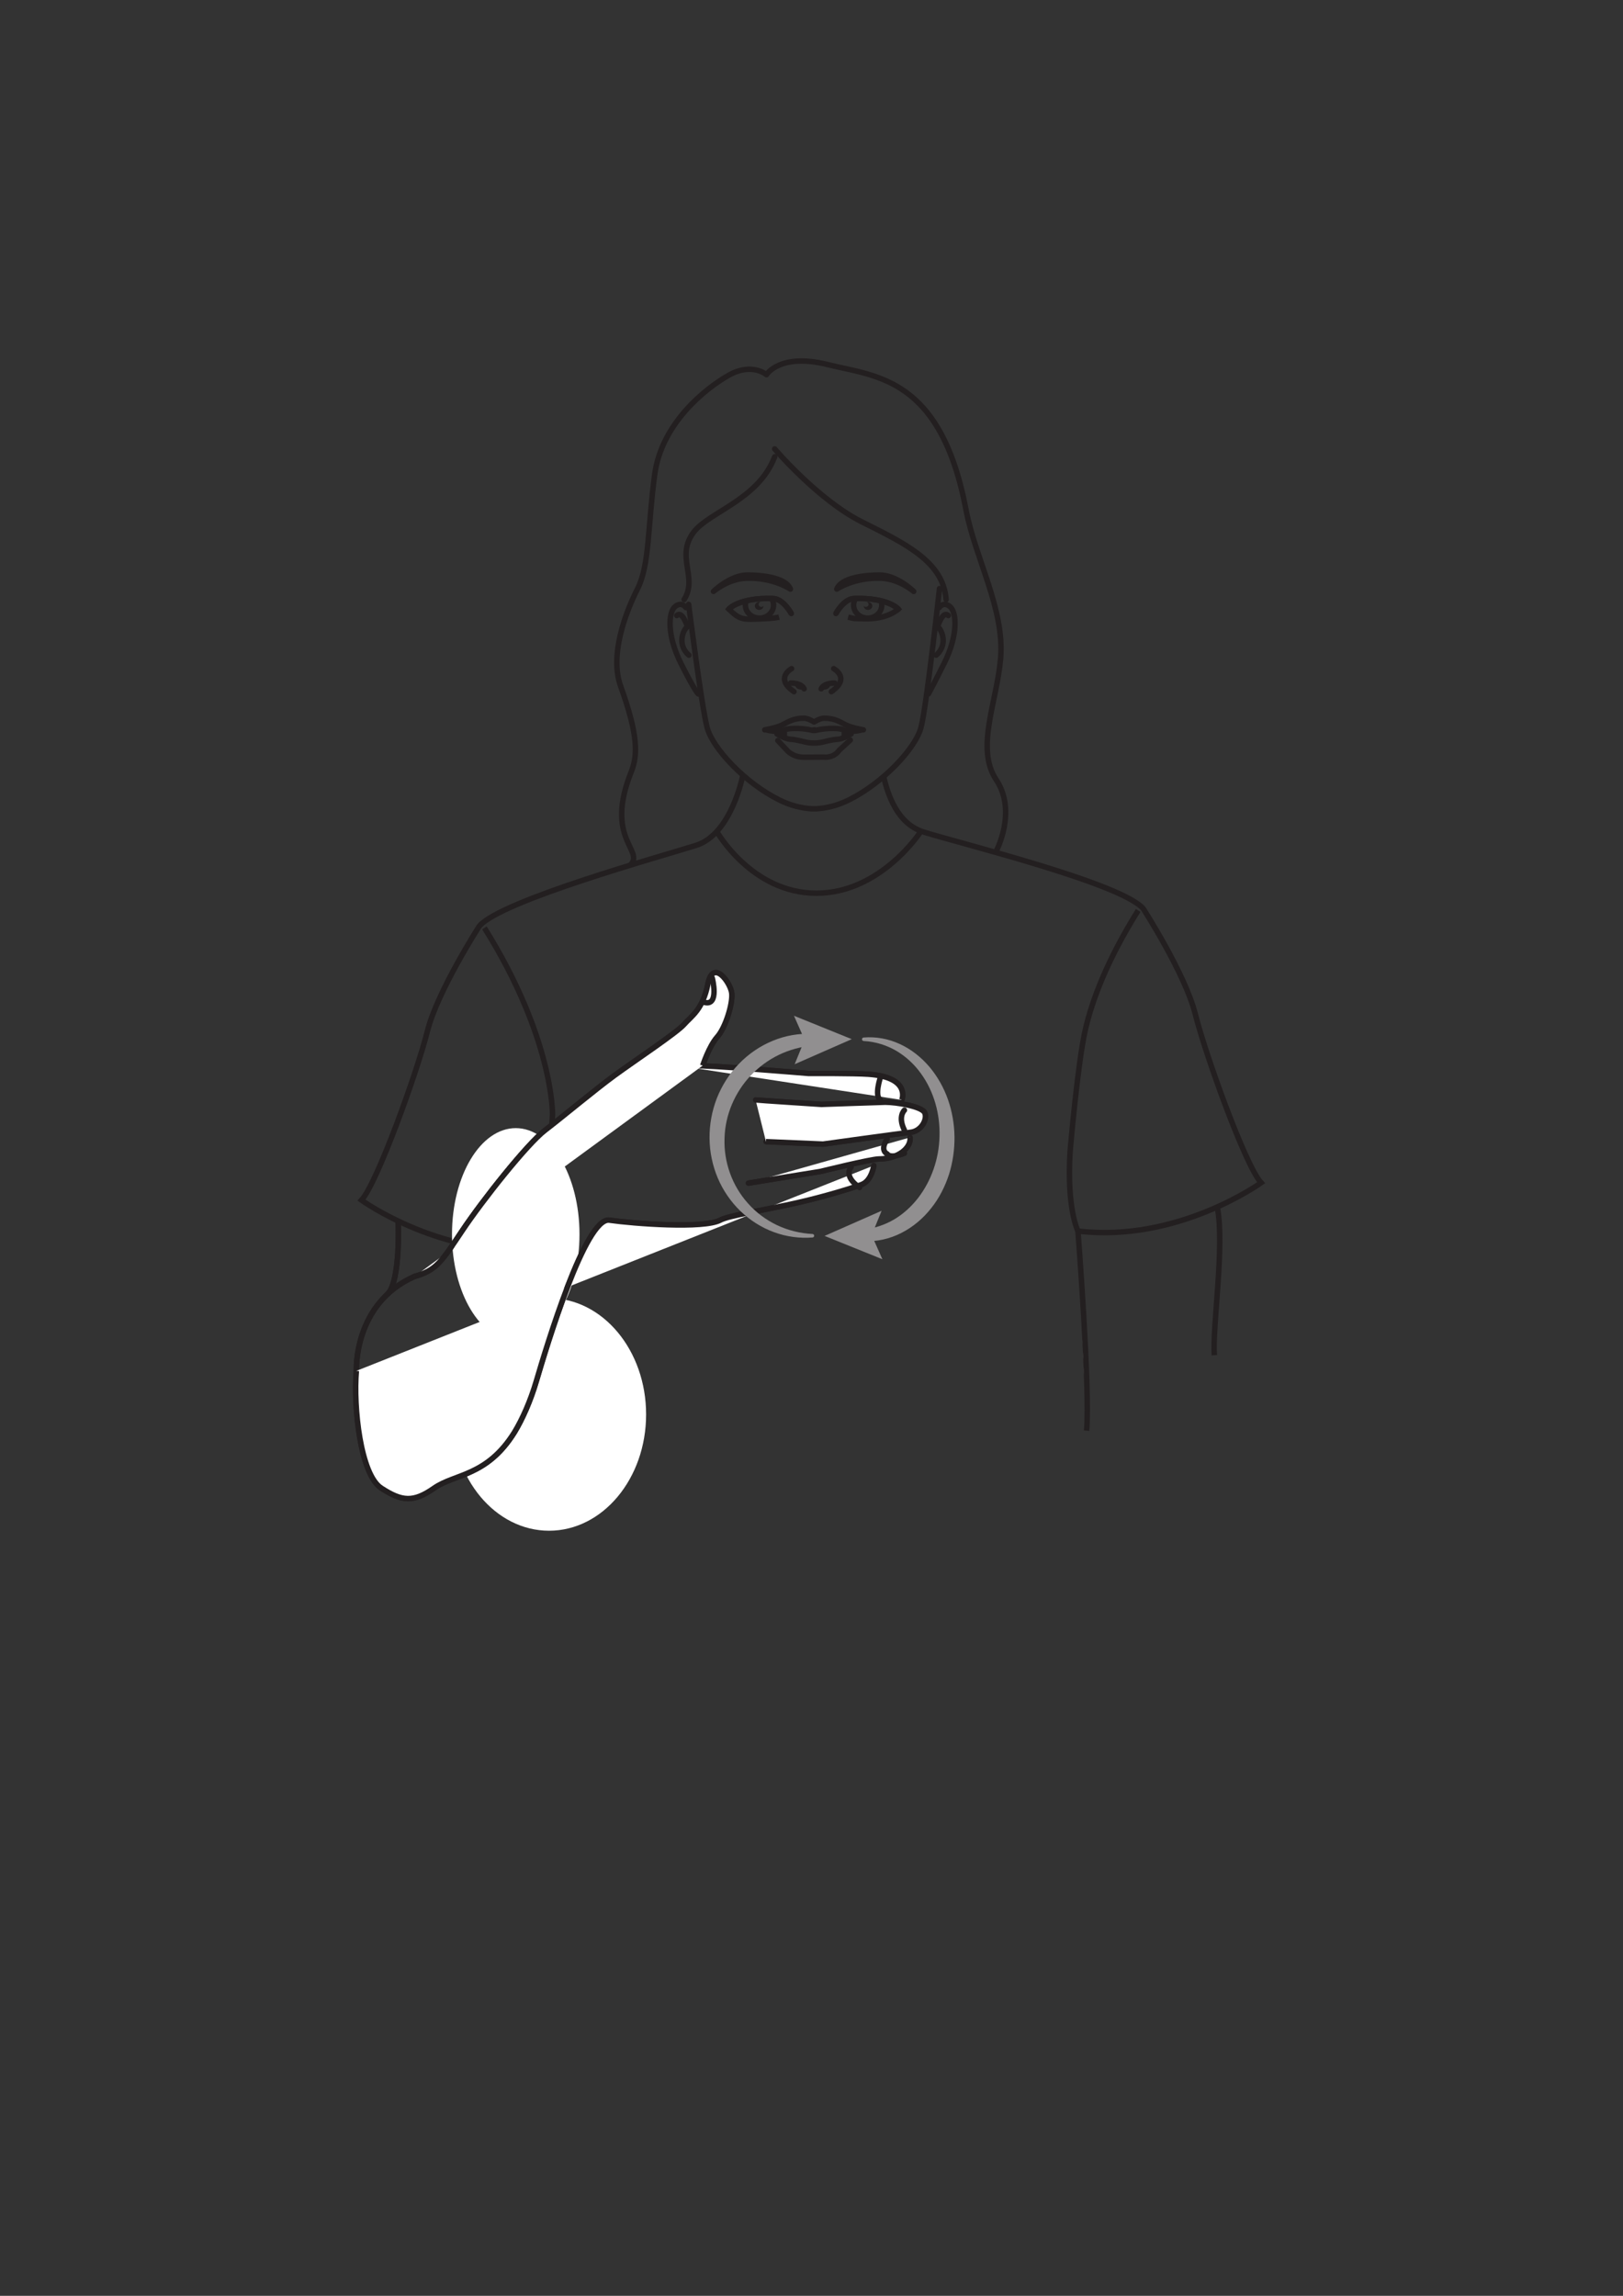 <?xml version="1.0" encoding="UTF-8" standalone="no"?>
<svg
   xmlns:dc="http://purl.org/dc/elements/1.1/"
   xmlns:cc="http://creativecommons.org/ns#"
   xmlns:rdf="http://www.w3.org/1999/02/22-rdf-syntax-ns#"
   xmlns:svg="http://www.w3.org/2000/svg"
   xmlns="http://www.w3.org/2000/svg"
   xmlns:sodipodi="http://sodipodi.sourceforge.net/DTD/sodipodi-0.dtd"
   xmlns:inkscape="http://www.inkscape.org/namespaces/inkscape"
   version="1.1"
   id="svg2"
   xml:space="preserve"
   width="793.701"
   height="1122.52"
   viewBox="0 0 793.701 1122.52"
   sodipodi:docname="like.ai"><rect x="0" y="0" width="793.701" height="1122.52" fill="#333333" stroke="none"/><defs
     id="defs6"><clipPath
       clipPathUnits="userSpaceOnUse"
       id="clipPath18"><path
         d="M 0,0 H 595.275 V 841.89 H 0 Z"
         id="path16" /></clipPath><clipPath
       clipPathUnits="userSpaceOnUse"
       id="clipPath178"><path
         d="M 0,0 H 595.276 V 841.89 H 0 Z"
         id="path176" /></clipPath><clipPath
       clipPathUnits="userSpaceOnUse"
       id="clipPath194"><path
         d="M 0,841.89 H 595.276 V 0 H 0 Z"
         id="path192" /></clipPath><clipPath
       clipPathUnits="userSpaceOnUse"
       id="clipPath278"><path
         d="M 0,841.89 H 595.276 V 0 H 0 Z"
         id="path276" /></clipPath><clipPath
       clipPathUnits="userSpaceOnUse"
       id="clipPath286"><path
         d="m 302.506,461.631 h 47.667 v -81.412 h -47.667 z"
         id="path284" /></clipPath><clipPath
       clipPathUnits="userSpaceOnUse"
       id="clipPath290"><path
         d="m 302.507,380.219 h 47.666 v 81.412 h -47.666 z"
         id="path288" /></clipPath><clipPath
       clipPathUnits="userSpaceOnUse"
       id="clipPath314"><path
         d="m 260.305,469.52 h 52.17 v -81.433 h -52.17 z"
         id="path312" /></clipPath><clipPath
       clipPathUnits="userSpaceOnUse"
       id="clipPath318"><path
         d="m 260.305,388.087 h 52.169 v 81.433 h -52.169 z"
         id="path316" /></clipPath></defs><sodipodi:namedview
     pagecolor="#ffffff"
     bordercolor="#666666"
     borderopacity="1"
     objecttolerance="10"
     gridtolerance="10"
     guidetolerance="10"
     inkscape:pageopacity="0"
     inkscape:pageshadow="2"
     inkscape:window-width="640"
     inkscape:window-height="480"
     id="namedview4" /><g
     id="g10"
     inkscape:groupmode="layer"
     inkscape:label="like"
     transform="matrix(1.333,0,0,-1.333,0,1122.52)"><g
       id="g12"><g
         id="g14"
         clip-path="url(#clipPath18)"><g
           id="g20"
           transform="translate(324.209,557.058)"><path
             d="m 0,0 c 1.525,-6.219 4.805,-17.042 14.643,-20.147 13.118,-4.145 72.26,-18.644 80.545,-28.077 0,0 15.422,-23.935 19.102,-38.66 3.68,-14.725 18.41,-55.692 24.161,-61.905 0,0 -30.606,-22.087 -67.196,-17.718 0,0 -4.156,8.046 -2.884,29.053 0,0 2.743,32.465 5.625,44.912 2.417,10.471 7.786,25.13 19.353,43.629"
             style="fill:none;stroke:#231f20;stroke-width:2;stroke-linecap:butt;stroke-linejoin:miter;stroke-miterlimit:10;stroke-dasharray:none;stroke-opacity:1"
             id="path22" /></g><g
           id="g24"
           transform="translate(177.72,501.759)"><path
             d="m 0,0 c 25.316,-40.503 24.977,-68.345 24.977,-68.345 l -2.886,-49.249 c -36.586,-4.367 -67.197,17.719 -67.197,17.719 5.752,6.211 20.48,47.177 24.163,61.905 3.683,14.727 19.101,38.661 19.101,38.661 8.285,9.433 66.362,25.429 79.477,29.572 13.118,4.141 17.175,25.781 17.175,25.781"
             style="fill:none;stroke:#231f20;stroke-width:2;stroke-linecap:butt;stroke-linejoin:miter;stroke-miterlimit:10;stroke-dasharray:none;stroke-opacity:1"
             id="path26" /></g><g
           id="g28"
           transform="translate(262.912,537.179)"><path
             d="m 0,0 c 0,0 12.803,-22.705 36.604,-22.705 23.802,0 38.385,22.776 38.385,22.776"
             style="fill:none;stroke:#231f20;stroke-width:2;stroke-linecap:butt;stroke-linejoin:miter;stroke-miterlimit:10;stroke-dasharray:none;stroke-opacity:1"
             id="path30" /></g><g
           id="g32"
           transform="translate(284.205,677.442)"><path
             d="M 0,0 C 0,0 15.984,-18.765 31.97,-26.758 47.955,-34.75 61.855,-41.353 62.898,-55.252"
             style="fill:none;stroke:#231f20;stroke-width:2;stroke-linecap:round;stroke-linejoin:round;stroke-miterlimit:10;stroke-dasharray:none;stroke-opacity:1"
             id="path34" /></g><g
           id="g36"
           transform="translate(231.292,524.86)"><path
             d="m 0,0 c 5.257,5.421 -9.654,9.39 0.294,34.143 2.547,6.337 2.385,13.936 -3.911,31.447 -4.102,11.407 1.856,27.106 6.257,35.754 4.4,8.647 3.707,23.091 6.256,41.856 2.546,18.765 18.531,31.507 27.104,36.372 8.573,4.865 13.901,0.232 13.901,0.232 0,0 4.863,8.109 22.471,3.707 17.609,-4.403 41.468,-4.403 50.737,-53.285 3.362,-17.735 14.199,-36.423 12.696,-54.442 -1.342,-16.03 -9.342,-32.955 -1.605,-44.586 7.74,-11.632 0,-26.115 0,-26.115"
             style="fill:none;stroke:#231f20;stroke-width:2;stroke-linecap:round;stroke-linejoin:round;stroke-miterlimit:10;stroke-dasharray:none;stroke-opacity:1"
             id="path38" /></g><g
           id="g40"
           transform="translate(284.205,674.548)"><path
             d="m 0,0 c -6.023,-15.754 -23.958,-20.171 -29.653,-27.568 -6.914,-8.98 1.598,-16.632 -3.563,-24.79"
             style="fill:none;stroke:#231f20;stroke-width:2;stroke-linecap:round;stroke-linejoin:round;stroke-miterlimit:10;stroke-dasharray:none;stroke-opacity:1"
             id="path42" /></g><g
           id="g44"
           transform="translate(344.67,626.204)"><path
             d="m 0,0 c 0,0 -4.749,-43.313 -6.784,-50.959 -2.036,-7.645 -13.877,-20.325 -26.503,-26.58 -4.185,-2.073 -8.242,-3.027 -11.984,-3.232 h -1.496 c -3.74,0.205 -7.797,1.159 -11.983,3.232 -12.625,6.255 -24.466,18.935 -26.502,26.58 -2.036,7.646 -6.784,45.168 -6.784,45.168"
             style="fill:none;stroke:#231f20;stroke-width:2;stroke-linecap:round;stroke-linejoin:round;stroke-miterlimit:10;stroke-dasharray:none;stroke-opacity:1"
             id="path46" /></g><g
           id="g48"
           transform="translate(344.562,619.242)"><path
             d="m 0,0 c 0,0 1.483,2.382 3.958,0.354 2.475,-2.029 3.079,-10.419 -2.154,-20.84 -5.232,-10.42 -5.776,-11.188 -5.776,-11.188"
             style="fill:none;stroke:#231f20;stroke-width:2;stroke-linecap:round;stroke-linejoin:round;stroke-miterlimit:10;stroke-dasharray:none;stroke-opacity:1"
             id="path50" /></g><g
           id="g52"
           transform="translate(347.9,616.308)"><path
             d="m 0,0 c -2.064,2.028 -3.924,-4.104 -3.924,-4.104 0,0 0.915,-0.438 1.638,-2.556 0.721,-2.117 0.721,-5.385 -2.167,-7.871"
             style="fill:none;stroke:#231f20;stroke-width:2;stroke-linecap:round;stroke-linejoin:round;stroke-miterlimit:10;stroke-dasharray:none;stroke-opacity:1"
             id="path54" /></g><g
           id="g56"
           transform="translate(251.618,619.242)"><path
             d="m 0,0 c 0,0 -1.484,2.382 -3.958,0.354 -2.475,-2.029 -3.08,-10.419 2.153,-20.84 5.233,-10.42 6.349,-11.188 6.349,-11.188"
             style="fill:none;stroke:#231f20;stroke-width:2;stroke-linecap:round;stroke-linejoin:round;stroke-miterlimit:10;stroke-dasharray:none;stroke-opacity:1"
             id="path58" /></g><g
           id="g60"
           transform="translate(248.279,616.308)"><path
             d="m 0,0 c 2.062,2.028 3.924,-4.104 3.924,-4.104 0,0 -0.916,-0.438 -1.637,-2.556 -0.722,-2.117 -0.722,-5.385 2.166,-7.871"
             style="fill:none;stroke:#231f20;stroke-width:2;stroke-linecap:round;stroke-linejoin:round;stroke-miterlimit:10;stroke-dasharray:none;stroke-opacity:1"
             id="path62" /></g><g
           id="g64"
           transform="translate(395.464,390.552)"><path
             d="M 0,0 C 0,0 4.508,-57.884 3.174,-73.218"
             style="fill:#ffffff;fill-opacity:1;fill-rule:nonzero;stroke:#231f20;stroke-width:2;stroke-linecap:butt;stroke-linejoin:miter;stroke-miterlimit:10;stroke-dasharray:none;stroke-opacity:1"
             id="path66" /></g><g
           id="g68"
           transform="translate(200.382,384.647)"><path
             d="M 0,0 C 0,0 -4.508,-53.248 -3.174,-67.354"
             style="fill:#ffffff;fill-opacity:1;fill-rule:nonzero;stroke:#231f20;stroke-width:2;stroke-linecap:butt;stroke-linejoin:miter;stroke-miterlimit:10;stroke-dasharray:none;stroke-opacity:1"
             id="path70" /></g><g
           id="g72"
           transform="translate(446.62,399.086)"><path
             d="M 0,0 C 2.715,-13.979 -1.893,-43.821 -1.12,-54.086"
             style="fill:none;stroke:#231f20;stroke-width:2;stroke-linecap:butt;stroke-linejoin:miter;stroke-miterlimit:4;stroke-dasharray:none;stroke-opacity:1"
             id="path74" /></g><g
           id="g76"
           transform="translate(305.86,596.839)"><path
             d="M 0,0 C 0,0 6.411,-3.434 -0.873,-8.454"
             style="fill:none;stroke:#231f20;stroke-width:2;stroke-linecap:round;stroke-linejoin:round;stroke-miterlimit:10;stroke-dasharray:none;stroke-opacity:1"
             id="path78" /></g><g
           id="g80"
           transform="translate(306.225,591.556)"><path
             d="M 0,0 C 0,0 -0.935,0.031 -2.009,-0.195 -3.148,-0.433 -4.448,-0.958 -4.958,-2.114"
             style="fill:none;stroke:#231f20;stroke-width:2;stroke-linecap:round;stroke-linejoin:round;stroke-miterlimit:10;stroke-dasharray:none;stroke-opacity:1"
             id="path82" /></g><g
           id="g84"
           transform="translate(304.612,591.085)"><path
             d="m 0,0 c 0,0 -2.221,-0.202 -3.346,-1.92 0,0 3.203,-0.52 3.346,1.92"
             style="fill:#231f20;fill-opacity:1;fill-rule:nonzero;stroke:none"
             id="path86" /></g><g
           id="g88"
           transform="translate(290.417,596.839)"><path
             d="M 0,0 C 0,0 -6.414,-3.434 0.871,-8.454"
             style="fill:none;stroke:#231f20;stroke-width:2;stroke-linecap:round;stroke-linejoin:round;stroke-miterlimit:10;stroke-dasharray:none;stroke-opacity:1"
             id="path90" /></g><g
           id="g92"
           transform="translate(290.051,591.556)"><path
             d="M 0,0 C 0,0 0.935,0.031 2.01,-0.195 3.149,-0.433 4.449,-0.958 4.958,-2.114"
             style="fill:none;stroke:#231f20;stroke-width:2;stroke-linecap:round;stroke-linejoin:round;stroke-miterlimit:10;stroke-dasharray:none;stroke-opacity:1"
             id="path94" /></g><g
           id="g96"
           transform="translate(291.665,591.085)"><path
             d="M 0,0 C 0,0 2.22,-0.202 3.345,-1.92 3.345,-1.92 0.142,-2.44 0,0"
             style="fill:#231f20;fill-opacity:1;fill-rule:nonzero;stroke:none"
             id="path98" /></g><g
           id="g100"
           transform="translate(290.291,617.052)"><path
             d="m 0,0 c 0,0 -2.848,5.374 -6.652,5.507 -12.565,0.439 -16.264,-3.883 -16.264,-3.883 4.222,-4.116 5.154,-3.889 12.938,-3.525 0,0 3.598,0.103 5.501,0.583"
             style="fill:none;stroke:#231f20;stroke-width:2;stroke-linecap:butt;stroke-linejoin:miter;stroke-miterlimit:10;stroke-dasharray:none;stroke-opacity:1"
             id="path102" /></g><g
           id="g104"
           transform="translate(289.973,626.017)"><path
             d="m 0,0 c -1.639,4.335 -10.733,5.169 -15.703,5.17 -6.423,0 -12.52,-6.013 -12.52,-6.013 0,0 5.332,4.582 11.936,4.833 C -6.334,4.368 0,0 0,0"
             style="fill:#231f20;fill-opacity:1;fill-rule:nonzero;stroke:none"
             id="path106" /></g><g
           id="g108"
           transform="translate(289.973,626.017)"><path
             d="m 0,0 c -1.639,4.335 -10.733,5.169 -15.703,5.17 -6.423,0 -12.52,-6.013 -12.52,-6.013 0,0 5.332,4.582 11.936,4.833 C -6.334,4.368 0,0 0,0 Z"
             style="fill:none;stroke:#231f20;stroke-width:2;stroke-linecap:round;stroke-linejoin:round;stroke-miterlimit:10;stroke-dasharray:none;stroke-opacity:1"
             id="path110" /></g><g
           id="g112"
           transform="translate(273.618,621.267)"><path
             d="m 0,0 c -0.14,-0.527 -0.19,-1.084 -0.123,-1.653 0.305,-2.607 2.851,-4.492 5.687,-4.211 2.832,0.281 4.883,2.62 4.578,5.227 -0.066,0.581 -0.247,1.129 -0.517,1.622"
             style="fill:none;stroke:#231f20;stroke-width:2;stroke-linecap:butt;stroke-linejoin:miter;stroke-miterlimit:10;stroke-dasharray:none;stroke-opacity:1"
             id="path114" /></g><g
           id="g116"
           transform="translate(280.029,619.757)"><path
             d="m 0,0 c -0.392,-0.36 -1.028,-0.361 -1.421,0 -0.393,0.361 -0.393,0.947 0,1.308 0.081,0.075 0.178,0.125 0.277,0.169 -0.52,0.115 -1.085,0.012 -1.492,-0.361 -0.619,-0.57 -0.619,-1.493 0,-2.062 0.619,-0.57 1.624,-0.571 2.244,-0.001 0.314,0.289 0.467,0.668 0.463,1.046 C 0.044,0.067 0.032,0.029 0,0"
             style="fill:#231f20;fill-opacity:1;fill-rule:nonzero;stroke:none"
             id="path118" /></g><g
           id="g120"
           transform="translate(267.376,618.677)"><path
             d="m 0,0 c 0,0 3.699,4.322 16.264,3.883 3.803,-0.133 6.652,-5.507 6.652,-5.507"
             style="fill:none;stroke:#231f20;stroke-width:2;stroke-linecap:round;stroke-linejoin:round;stroke-miterlimit:10;stroke-dasharray:none;stroke-opacity:1"
             id="path122" /></g><g
           id="g124"
           transform="translate(311.144,615.735)"><path
             d="m 0,0 c 2.68,-0.676 1.635,-0.472 5.501,-0.583 8.896,-0.416 12.937,3.525 12.937,3.525 0,0 -3.699,4.322 -16.263,3.883 C -1.629,6.691 -4.478,1.318 -4.478,1.318"
             style="fill:none;stroke:#231f20;stroke-width:2;stroke-linecap:butt;stroke-linejoin:miter;stroke-miterlimit:10;stroke-dasharray:none;stroke-opacity:1"
             id="path126" /></g><g
           id="g128"
           transform="translate(306.985,626.017)"><path
             d="m 0,0 c 1.639,4.335 10.733,5.169 15.703,5.17 6.423,0 12.52,-6.013 12.52,-6.013 0,0 -5.332,4.582 -11.936,4.833 C 6.334,4.368 0,0 0,0"
             style="fill:#231f20;fill-opacity:1;fill-rule:nonzero;stroke:none"
             id="path130" /></g><g
           id="g132"
           transform="translate(306.985,626.017)"><path
             d="m 0,0 c 1.639,4.335 10.733,5.169 15.703,5.17 6.423,0 12.52,-6.013 12.52,-6.013 0,0 -5.332,4.582 -11.936,4.833 C 6.334,4.368 0,0 0,0 Z"
             style="fill:none;stroke:#231f20;stroke-width:2;stroke-linecap:round;stroke-linejoin:round;stroke-miterlimit:10;stroke-dasharray:none;stroke-opacity:1"
             id="path134" /></g><g
           id="g136"
           transform="translate(323.34,621.267)"><path
             d="m 0,0 c 0.141,-0.527 0.191,-1.084 0.123,-1.653 -0.305,-2.607 -2.85,-4.492 -5.686,-4.211 -2.832,0.281 -4.883,2.62 -4.579,5.227 0.067,0.581 0.247,1.129 0.517,1.622"
             style="fill:none;stroke:#231f20;stroke-width:2;stroke-linecap:butt;stroke-linejoin:miter;stroke-miterlimit:10;stroke-dasharray:none;stroke-opacity:1"
             id="path138" /></g><g
           id="g140"
           transform="translate(319.565,620.873)"><path
             d="m 0,0 c -0.405,0.373 -0.972,0.477 -1.491,0.361 0.098,-0.044 0.195,-0.094 0.277,-0.169 0.394,-0.361 0.394,-0.947 0,-1.308 -0.392,-0.361 -1.029,-0.36 -1.422,0 -0.031,0.03 -0.044,0.067 -0.071,0.099 -0.004,-0.378 0.149,-0.757 0.464,-1.046 C -1.624,-2.632 -0.618,-2.632 0,-2.062 0.619,-1.493 0.619,-0.57 0,0"
             style="fill:#231f20;fill-opacity:1;fill-rule:nonzero;stroke:none"
             id="path142" /></g><g
           id="g144"
           transform="translate(329.582,618.677)"><path
             d="m 0,0 c 0,0 -3.699,4.322 -16.264,3.883 -3.803,-0.133 -6.652,-5.507 -6.652,-5.507"
             style="fill:none;stroke:#231f20;stroke-width:2;stroke-linecap:round;stroke-linejoin:round;stroke-miterlimit:10;stroke-dasharray:none;stroke-opacity:1"
             id="path146" /></g><g
           id="g148"
           transform="translate(312.262,572.904)"><path
             d="m 0,0 c 0,0 -2.95,-1.854 -4.926,-1.969 -1.975,-0.117 -4.123,-0.694 -5.524,-1.04 -1.401,-0.347 -3.144,-0.347 -3.144,-0.347 h -0.033 c 0,0 -1.743,0 -3.144,0.347 -1.401,0.346 -3.546,0.923 -5.523,1.04 C -24.27,-1.854 -27.221,0 -27.221,0"
             style="fill:none;stroke:#231f20;stroke-width:2;stroke-linecap:round;stroke-linejoin:round;stroke-miterlimit:10;stroke-dasharray:none;stroke-opacity:1"
             id="path150" /></g><g
           id="g152"
           transform="translate(316.749,574.396)"><path
             d="m 0,0 c 0,0 -4.107,0.692 -6.254,1.732 -2.148,1.04 -4.108,2.541 -8.123,2.541 -1.587,0 -3.704,-1.387 -3.704,-1.387 h -0.033 c 0,0 -2.116,1.387 -3.704,1.387 -4.013,0 -5.975,-1.501 -8.122,-2.541 C -32.087,0.692 -36.194,0 -36.194,0"
             style="fill:none;stroke:#231f20;stroke-width:2;stroke-linecap:round;stroke-linejoin:round;stroke-miterlimit:10;stroke-dasharray:none;stroke-opacity:1"
             id="path154" /></g><g
           id="g156"
           transform="translate(309.748,573.358)"><path
             d="M 0,0 V -1.758 L 1.867,0 Z"
             style="fill:none;stroke:#231f20;stroke-width:2;stroke-linecap:round;stroke-linejoin:round;stroke-miterlimit:10;stroke-dasharray:none;stroke-opacity:1"
             id="path158" /></g><g
           id="g160"
           transform="translate(287.76,573.358)"><path
             d="M 0,0 V -1.758 L -1.867,0 Z"
             style="fill:none;stroke:#231f20;stroke-width:2;stroke-linecap:round;stroke-linejoin:round;stroke-miterlimit:10;stroke-dasharray:none;stroke-opacity:1"
             id="path162" /></g><g
           id="g164"
           transform="translate(316.004,574.335)"><path
             d="m 0,0 c 0,0 -3.55,-1.038 -6.256,0 -2.708,1.041 -8.122,0.464 -9.895,0 -1.775,-0.46 -1.029,0.063 -1.029,0.063 h -0.345 c 0,0 0.747,-0.523 -1.027,-0.063 -1.774,0.464 -7.189,1.041 -9.895,0 -2.706,-1.038 -6.256,0 -6.256,0"
             style="fill:none;stroke:#231f20;stroke-width:2;stroke-linecap:round;stroke-linejoin:round;stroke-miterlimit:10;stroke-dasharray:none;stroke-opacity:1"
             id="path166" /></g><g
           id="g168"
           transform="translate(285.365,570.461)"><path
             d="m 0,0 3.412,-3.627 c 0,0 2.039,-2.513 6.234,-2.486 4.194,0.028 7.123,0.047 7.123,0.047 0,0 3.615,-0.566 5.793,2.565 l 4.011,3.676"
             style="fill:none;stroke:#231f20;stroke-width:2;stroke-linecap:round;stroke-linejoin:round;stroke-miterlimit:10;stroke-dasharray:none;stroke-opacity:1"
             id="path170" /></g></g></g><g
       id="g172"><g
         id="g174"
         clip-path="url(#clipPath178)"><g
           id="g180"
           transform="translate(189.212,350.356)"><path
             d="M 0,0 C 12.916,0 23.386,17.449 23.386,38.977 23.386,60.502 12.916,77.951 0,77.951 -12.916,77.951 -23.386,60.502 -23.386,38.977 -23.386,17.449 -12.916,0 0,0"
             style="fill:#ffffff;fill-opacity:1;fill-rule:nonzero;stroke:none"
             id="path182" /></g><g
           id="g184"
           transform="translate(201.43,280.633)"><path
             d="M 0,0 C 19.663,0 35.603,19.098 35.603,42.652 35.603,66.211 19.663,85.309 0,85.309 -19.663,85.309 -35.603,66.211 -35.603,42.652 -35.603,19.098 -19.663,0 0,0"
             style="fill:#ffffff;fill-opacity:1;fill-rule:nonzero;stroke:none"
             id="path186" /></g></g></g><g
       id="g188"><g
         id="g190"
         clip-path="url(#clipPath194)"><g
           id="g196"
           transform="translate(130.741,339.266)"><path
             d="M 0,0 C 0,0 -1.141,24.728 21.305,34.619"
             style="fill:none;stroke:#231f20;stroke-width:2;stroke-linecap:round;stroke-linejoin:miter;stroke-miterlimit:4;stroke-dasharray:none;stroke-opacity:1"
             id="path198" /></g><g
           id="g200"
           transform="translate(130.741,339.266)"><path
             d="m 0,0 c -1.142,-13.314 1.521,-38.043 9.131,-42.988 7.608,-4.947 11.793,-5.326 19.401,0 7.609,5.326 19.308,4.216 29.417,20.408 3.013,4.932 5.982,11.74 8.051,18.775 3.805,12.936 18.076,60.332 26.825,59.077 8.75,-1.251 34.619,-3.262 40.706,0.027 3.149,1.701 16.069,3.619 28.283,6.389 11.4,2.583 22.184,6.056 23.836,6.79 3.424,1.521 4.186,6.847 4.186,6.847"
             style="fill:none;stroke:#231f20;stroke-width:2;stroke-linecap:round;stroke-linejoin:miter;stroke-miterlimit:4;stroke-dasharray:none;stroke-opacity:1"
             id="path202" /></g><g
           id="g204"
           transform="translate(274.543,408.123)"><path
             d="m 0,0 26.529,4.309 c 0,0 18.506,4.571 21.406,4.571 6.848,0 11.794,3.946 11.413,7.893"
             style="fill:none;stroke:#231f20;stroke-width:2;stroke-linecap:round;stroke-linejoin:miter;stroke-miterlimit:4;stroke-dasharray:none;stroke-opacity:1"
             id="path206" /></g><g
           id="g208"
           transform="translate(281.012,423.34)"><path
             d="m 0,0 20.932,-0.893 c 0,0 29.73,4.113 31.966,4.318 4.166,0.38 6.45,4.946 5.307,7.228 -1.141,2.283 -10.273,3.805 -14.457,3.805 -0.973,0 -23.391,-0.791 -23.391,-0.791 0,0 -23.857,1.557 -24.162,1.637"
             style="fill:none;stroke:#231f20;stroke-width:2;stroke-linecap:round;stroke-linejoin:miter;stroke-miterlimit:4;stroke-dasharray:none;stroke-opacity:1"
             id="path210" /></g><g
           id="g212"
           transform="translate(330.848,438.644)"><path
             d="m 0,0 c 0,0 3.425,8.284 -12.174,9.425 -5.104,0.373 -22.141,0.295 -22.141,0.295 0,0 -38.962,3.261 -41.011,2.749 -3.043,-0.761 -6.847,0.135 -6.847,0.135"
             style="fill:none;stroke:#231f20;stroke-width:2;stroke-linecap:round;stroke-linejoin:miter;stroke-miterlimit:4;stroke-dasharray:none;stroke-opacity:1"
             id="path214" /></g><g
           id="g216"
           transform="translate(257.805,451.248)"><path
             d="m 0,0 c 0,0 2.281,7.093 5.326,10.517 3.043,3.424 5.707,12.174 5.326,15.978 C 10.271,30.298 3.804,39.429 1.901,29.918 0,20.409 -4.185,18.126 -6.848,15.083 -9.512,12.038 -24.98,1.768 -32.273,-3.559 c -7.291,-5.326 -19.084,-15.218 -25.553,-20.163 -6.467,-4.945 -22.826,-25.489 -30.435,-36.902 -7.608,-11.411 -9.51,-14.456 -17.499,-16.739"
             style="fill:none;stroke:#231f20;stroke-width:2;stroke-linecap:round;stroke-linejoin:miter;stroke-miterlimit:4;stroke-dasharray:none;stroke-opacity:1"
             id="path218" /></g><g
           id="g220"
           transform="translate(146.082,393.501)"><path
             d="M 0,0 C 0,0 0.871,-20.675 -3.71,-25.893"
             style="fill:none;stroke:#231f20;stroke-width:2;stroke-linecap:round;stroke-linejoin:miter;stroke-miterlimit:4;stroke-dasharray:none;stroke-opacity:1"
             id="path222" /></g><g
           id="g224"
           transform="translate(130.741,339.266)"><path
             d="M 0,0 C 0,0 -1.141,24.728 21.305,34.619"
             style="fill:none;stroke:#231f20;stroke-width:2;stroke-linecap:round;stroke-linejoin:miter;stroke-miterlimit:4;stroke-dasharray:none;stroke-opacity:1"
             id="path226" /></g><g
           id="g228"
           transform="translate(146.082,393.501)"><path
             d="M 0,0 C 0,0 0.871,-20.675 -3.71,-25.893"
             style="fill:none;stroke:#231f20;stroke-width:2;stroke-linecap:round;stroke-linejoin:miter;stroke-miterlimit:4;stroke-dasharray:none;stroke-opacity:1"
             id="path230" /></g><g
           id="g232"
           transform="translate(130.741,339.266)"><path
             d="m 0,0 c -1.142,-13.314 1.521,-38.043 9.131,-42.988 7.608,-4.947 11.793,-5.326 19.401,0 7.609,5.326 19.308,4.216 29.417,20.408 3.013,4.932 5.982,11.74 8.051,18.775 3.805,12.936 18.076,60.332 26.825,59.077 8.75,-1.251 34.619,-3.262 40.706,0.027 3.149,1.701 16.069,3.619 28.283,6.389 11.4,2.583 22.184,6.056 23.836,6.79 3.424,1.521 4.186,6.847 4.186,6.847"
             style="fill:#ffffff;fill-opacity:1;fill-rule:nonzero;stroke:#231f20;stroke-width:2;stroke-linecap:butt;stroke-linejoin:miter;stroke-miterlimit:10;stroke-dasharray:none;stroke-opacity:1"
             id="path234" /></g><g
           id="g236"
           transform="translate(274.543,408.123)"><path
             d="m 0,0 26.529,4.309 c 0,0 18.506,4.571 21.406,4.571 6.848,0 11.794,3.946 11.413,7.893"
             style="fill:#ffffff;fill-opacity:1;fill-rule:nonzero;stroke:#231f20;stroke-width:2;stroke-linecap:butt;stroke-linejoin:miter;stroke-miterlimit:10;stroke-dasharray:none;stroke-opacity:1"
             id="path238" /></g><g
           id="g240"
           transform="translate(281.012,423.34)"><path
             d="m 0,0 20.932,-0.893 c 0,0 29.73,4.113 31.966,4.318 4.166,0.38 6.45,4.946 5.307,7.228 -1.141,2.283 -10.273,3.805 -14.457,3.805 -0.973,0 -23.391,-0.791 -23.391,-0.791 0,0 -23.857,1.557 -24.162,1.637"
             style="fill:#ffffff;fill-opacity:1;fill-rule:nonzero;stroke:#231f20;stroke-width:2;stroke-linecap:butt;stroke-linejoin:miter;stroke-miterlimit:10;stroke-dasharray:none;stroke-opacity:1"
             id="path242" /></g><g
           id="g244"
           transform="translate(330.848,438.644)"><path
             d="m 0,0 c 0,0 3.425,8.284 -12.174,9.425 -5.104,0.373 -22.141,0.295 -22.141,0.295 0,0 -38.962,3.261 -41.011,2.749 -3.043,-0.761 -6.847,0.135 -6.847,0.135"
             style="fill:#ffffff;fill-opacity:1;fill-rule:nonzero;stroke:#231f20;stroke-width:2;stroke-linecap:butt;stroke-linejoin:miter;stroke-miterlimit:10;stroke-dasharray:none;stroke-opacity:1"
             id="path246" /></g><g
           id="g248"
           transform="translate(257.805,451.248)"><path
             d="m 0,0 c 0,0 2.281,7.093 5.326,10.517 3.043,3.424 5.707,12.174 5.326,15.978 C 10.271,30.298 3.804,39.429 1.901,29.918 0,20.409 -4.185,18.126 -6.848,15.083 -9.512,12.038 -24.98,1.768 -32.273,-3.559 c -7.291,-5.326 -19.084,-15.218 -25.553,-20.163 -6.467,-4.945 -22.826,-25.489 -30.435,-36.902 -7.608,-11.411 -9.51,-14.456 -17.499,-16.739"
             style="fill:#ffffff;fill-opacity:1;fill-rule:nonzero;stroke:#231f20;stroke-width:2;stroke-linecap:butt;stroke-linejoin:miter;stroke-miterlimit:10;stroke-dasharray:none;stroke-opacity:1"
             id="path250" /></g><g
           id="g252"
           transform="translate(323.018,447)"><path
             d="M 0,0 C 0,0 -2.383,-6.943 0,-8.375"
             style="fill:none;stroke:#231f20;stroke-width:2;stroke-linecap:round;stroke-linejoin:miter;stroke-miterlimit:4;stroke-dasharray:none;stroke-opacity:1"
             id="path254" /></g><g
           id="g256"
           transform="translate(331.805,434.888)"><path
             d="M 0,0 C 0,0 -2.529,-2.297 0,-7.334"
             style="fill:none;stroke:#231f20;stroke-width:2;stroke-linecap:round;stroke-linejoin:miter;stroke-miterlimit:4;stroke-dasharray:none;stroke-opacity:1"
             id="path258" /></g><g
           id="g260"
           transform="translate(325.456,424.291)"><path
             d="m 0,0 c 0,0 -2.815,-3.838 0,-5.457 0,0 0.936,-1.897 6.35,0.246"
             style="fill:none;stroke:#231f20;stroke-width:2;stroke-linecap:round;stroke-linejoin:miter;stroke-miterlimit:4;stroke-dasharray:none;stroke-opacity:1"
             id="path262" /></g><g
           id="g264"
           transform="translate(312.218,413.984)"><path
             d="M 0,0 C 0,0 -3.073,-3.162 3.131,-7.471"
             style="fill:none;stroke:#231f20;stroke-width:2;stroke-linecap:round;stroke-linejoin:miter;stroke-miterlimit:4;stroke-dasharray:none;stroke-opacity:1"
             id="path266" /></g><g
           id="g268"
           transform="translate(261.301,483.378)"><path
             d="M 0,0 C 0,0 2.7,-10.421 -2.858,-8.956"
             style="fill:none;stroke:#231f20;stroke-width:2;stroke-linecap:round;stroke-linejoin:miter;stroke-miterlimit:4;stroke-dasharray:none;stroke-opacity:1"
             id="path270" /></g></g></g><g
       id="g272"><g
         id="g274"
         clip-path="url(#clipPath278)"><g
           id="g280"><g
             id="g282" /><g
             id="g306"><g
               clip-path="url(#clipPath286)"
               id="g304"><g
                 id="g302"><g
                   clip-path="url(#clipPath290)"
                   id="g300"><g
                     transform="translate(316.844,461.543)"
                     id="g294"><path
                       d="m 0,0 c 4.444,0.376 9.093,-0.457 13.249,-2.387 4.185,-1.902 7.868,-4.855 10.868,-8.359 2.976,-3.535 5.28,-7.633 6.815,-12.003 1.522,-4.38 2.335,-8.99 2.393,-13.656 0.054,-4.615 -0.606,-9.305 -2.005,-13.775 -1.444,-4.45 -3.587,-8.732 -6.552,-12.434 -2.926,-3.719 -6.638,-6.893 -10.914,-9.06 -4.256,-2.184 -9.108,-3.285 -13.833,-3.015 -1.183,0.07 -2.088,1.084 -2.022,2.27 0.063,1.071 0.898,1.914 1.935,2.015 l 0.019,0.002 c 4.009,0.395 7.814,1.672 11.213,3.669 3.397,2.003 6.361,4.725 8.809,7.872 4.871,6.327 7.649,14.327 7.854,22.516 0.264,8.122 -1.972,16.482 -6.818,23.149 -2.396,3.344 -5.473,6.211 -9.046,8.321 -3.589,2.088 -7.677,3.367 -11.963,3.589 -0.356,0.018 -0.628,0.321 -0.608,0.676 0.015,0.325 0.271,0.582 0.586,0.608 z"
                       style="fill:#918f90;fill-opacity:1;fill-rule:nonzero;stroke:none"
                       id="path292" /></g><g
                     transform="translate(323.43,397.991)"
                     id="g298"><path
                       d="m 0,0 -3.634,-8.946 3.916,-8.826 -21.206,8.551 z"
                       style="fill:#918f90;fill-opacity:1;fill-rule:nonzero;stroke:none"
                       id="path296" /></g></g></g></g></g></g><g
           id="g308"><g
             id="g310" /><g
             id="g334"><g
               clip-path="url(#clipPath314)"
               id="g332"><g
                 id="g330"><g
                   clip-path="url(#clipPath318)"
                   id="g328"><g
                     transform="translate(298.083,388.188)"
                     id="g322"><path
                       d="m 0,0 c -4.711,-0.368 -9.599,0.279 -14.142,1.961 -4.561,1.65 -8.763,4.34 -12.313,7.735 -3.522,3.424 -6.388,7.571 -8.318,12.147 -1.923,4.583 -2.957,9.536 -3.003,14.553 -0.046,4.961 0.861,10.003 2.68,14.684 1.856,4.665 4.576,9.019 8.104,12.62 3.49,3.629 7.739,6.537 12.387,8.444 4.64,1.926 9.701,2.81 14.638,2.542 C 1.219,74.622 2.127,73.609 2.062,72.425 2.005,71.346 1.158,70.496 0.112,70.402 L 0.097,70.401 c -4.36,-0.397 -8.564,-1.547 -12.421,-3.398 -3.854,-1.858 -7.335,-4.426 -10.274,-7.515 -5.862,-6.184 -9.481,-14.503 -9.681,-23.165 -0.311,-8.583 2.758,-17.36 8.668,-23.874 2.915,-3.285 6.526,-5.976 10.548,-7.904 4.038,-1.91 8.476,-3.032 13.061,-3.26 C 0.353,1.268 0.627,0.966 0.608,0.61 0.593,0.283 0.335,0.025 0.017,0.001 Z"
                       style="fill:#918f90;fill-opacity:1;fill-rule:nonzero;stroke:none"
                       id="path320" /></g><g
                     transform="translate(291.537,451.747)"
                     id="g326"><path
                       d="M 0,0 3.646,8.941 -0.257,17.773 20.938,9.191 Z"
                       style="fill:#918f90;fill-opacity:1;fill-rule:nonzero;stroke:none"
                       id="path324" /></g></g></g></g></g></g></g></g></g></svg>
